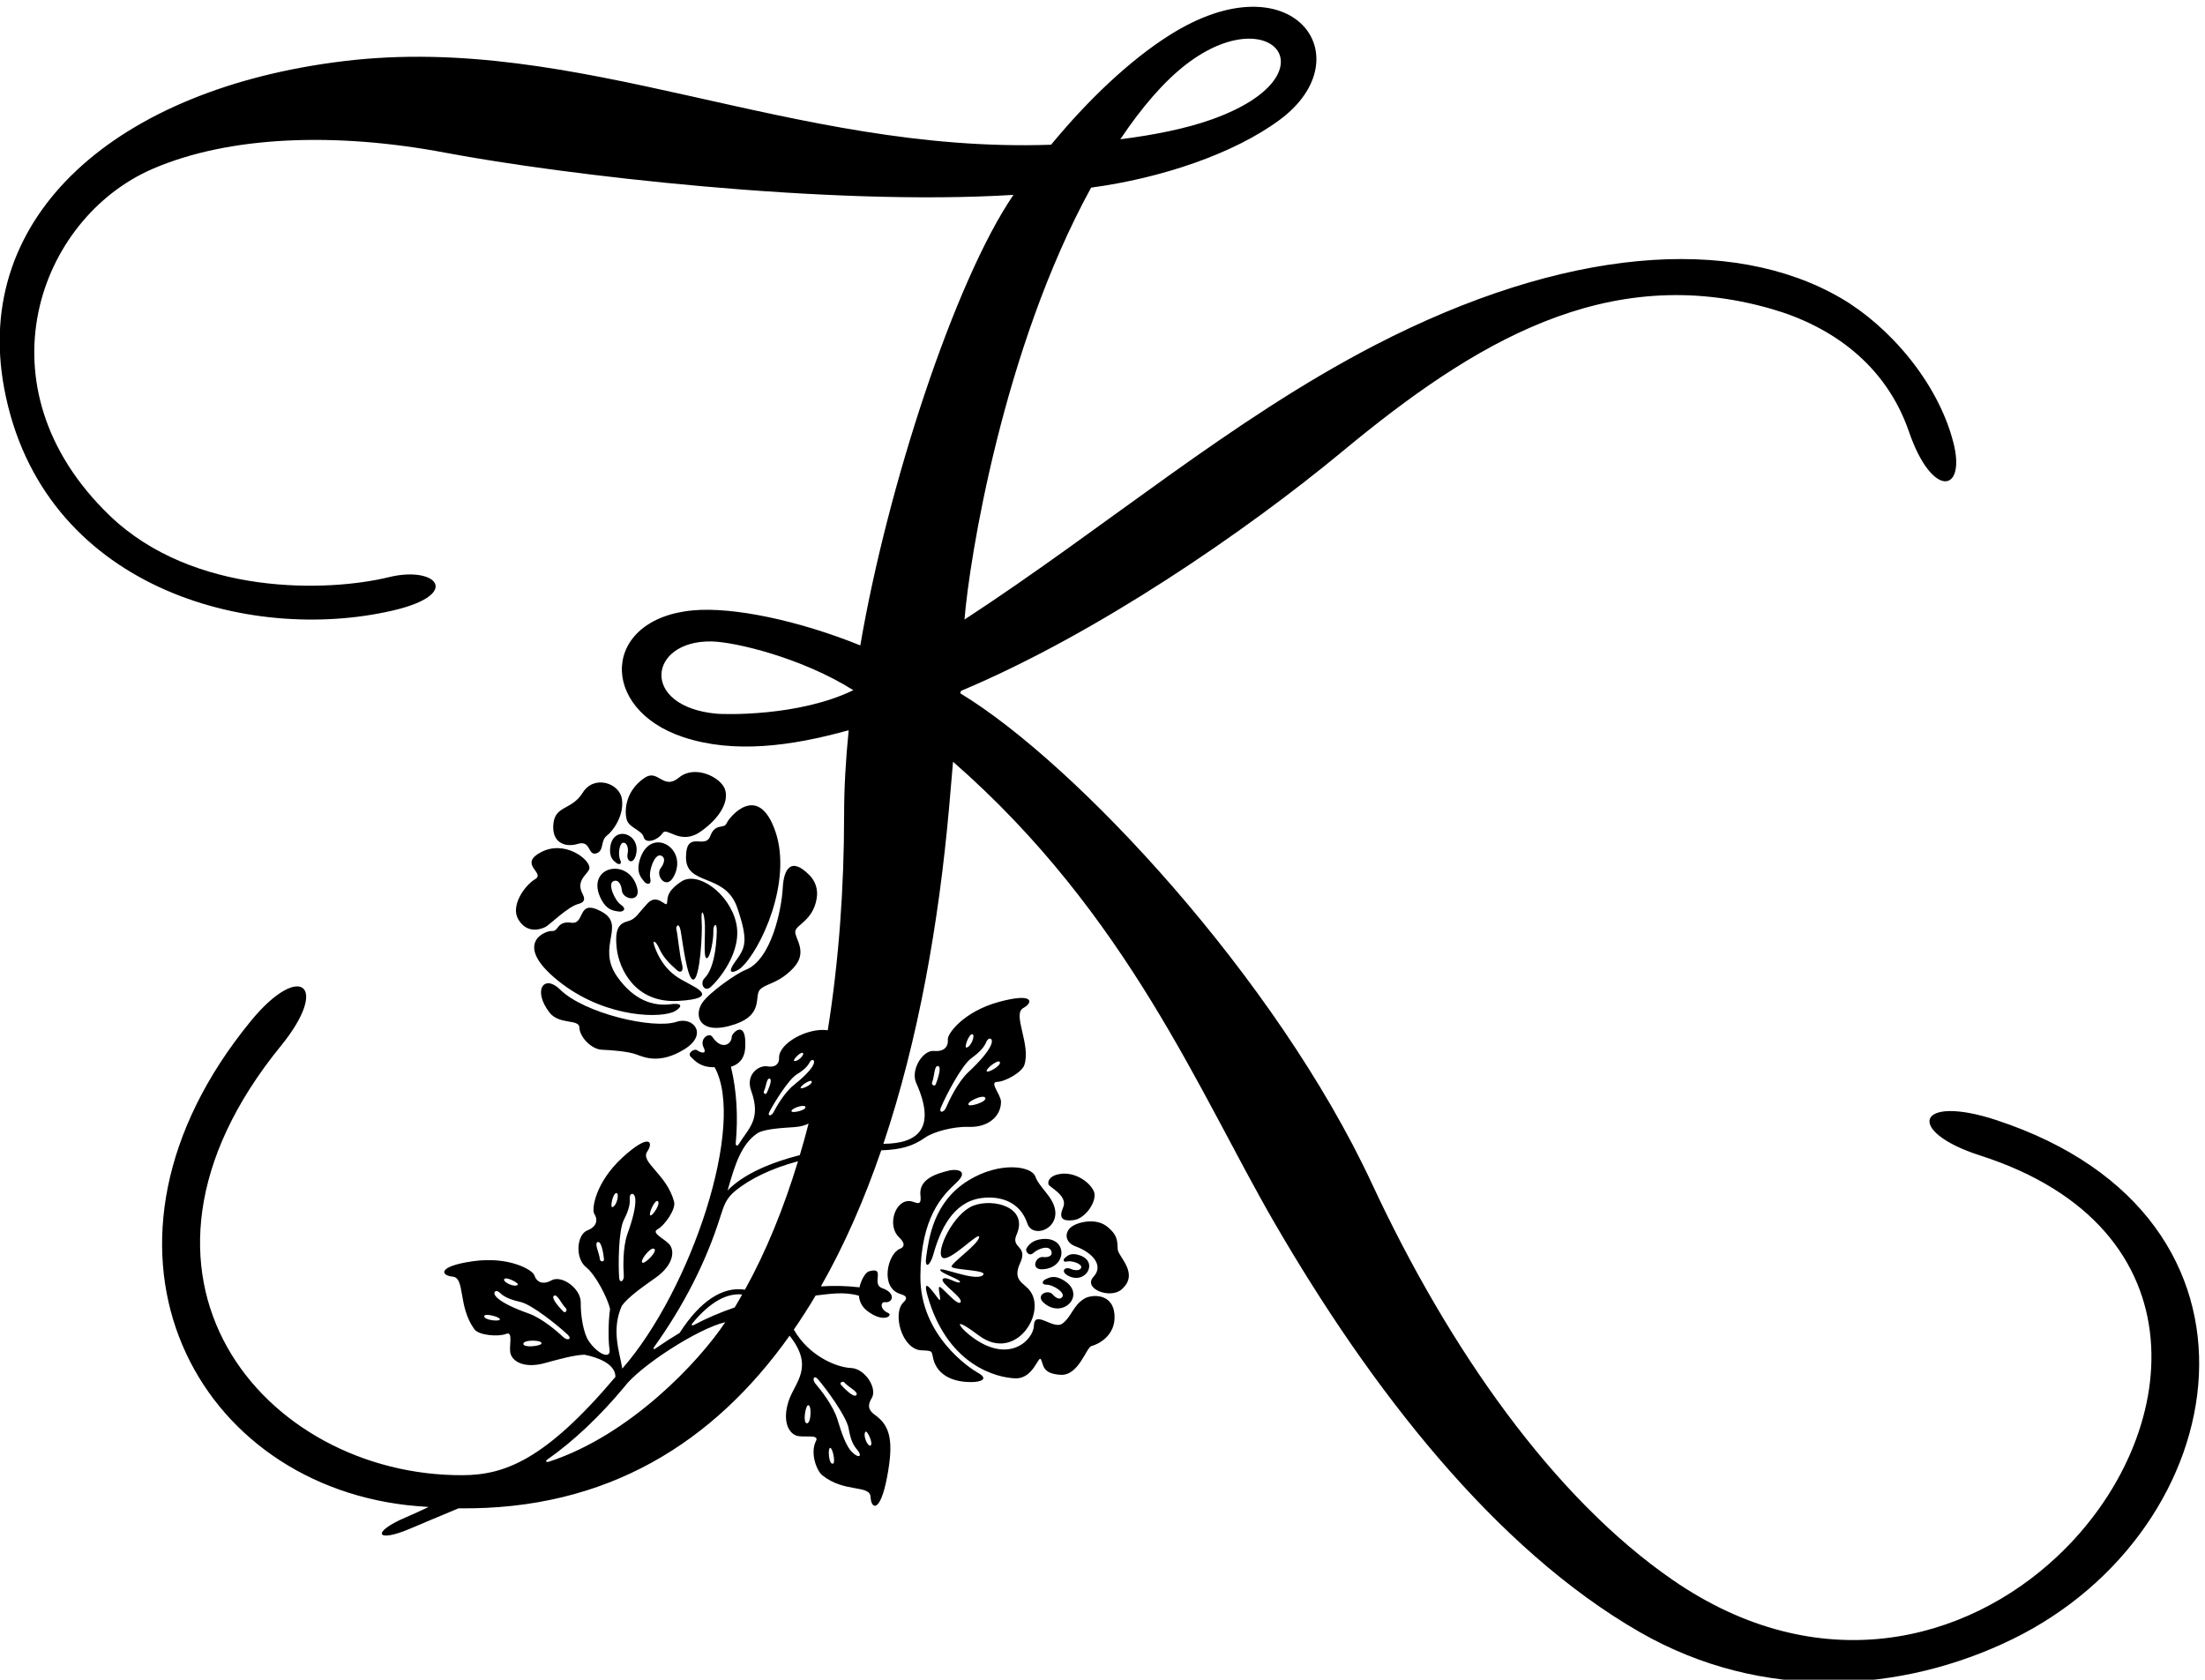 <?xml version="1.0" encoding="UTF-8" standalone="no"?>
<svg xmlns:inkscape="http://www.inkscape.org/namespaces/inkscape" xmlns:sodipodi="http://sodipodi.sourceforge.net/DTD/sodipodi-0.dtd" xmlns="http://www.w3.org/2000/svg" xmlns:svg="http://www.w3.org/2000/svg" version="1.1" id="svg1" width="662.914" height="505.054" viewBox="0 0 662.914 505.054">
  <defs id="defs1"></defs>
  <g id="g1" transform="translate(-36.876,-242.447)">
    <path id="path1" d="m 1663.54,4124.68 c 12.99,5.92 18.6,-11.12 19.33,-20.32 1.72,-21.57 43.22,-28.5 34.85,4.65 -17.72,70.21 -113.69,50.55 -84.63,-18.34 14.28,-33.83 33.93,-32.73 42.54,-34.41 8.61,-1.69 20.25,4.73 5.57,14.85 -14.69,10.12 -30.65,47.67 -17.66,53.57" style="fill:#000000;fill-opacity:1;fill-rule:nonzero;stroke:none" transform="matrix(0.133,0,0,-0.133,0,1056)"></path>
    <path id="path2" d="m 1799.61,4134.27 c 35.16,63.3 -48.25,114.68 -74.23,44.57 -12.76,-34.42 2.32,-47.08 7.44,-54.2 5.12,-7.12 18,-10.41 14.23,7.02 -3.78,17.42 10.29,55.72 23.81,51.13 13.52,-4.59 5.94,-20.84 0.17,-28.06 -13.52,-16.89 11.97,-50.35 28.58,-20.46" style="fill:#000000;fill-opacity:1;fill-rule:nonzero;stroke:none" transform="matrix(0.133,0,0,-0.133,0,1056)"></path>
    <path id="path3" d="m 1656.72,4201.64 c -3.06,-25.51 9.28,-31.66 13.92,-35.68 4.66,-4.01 13.96,-4.14 8.54,7.1 -5.42,11.25 -2.1,39.61 7.85,38.7 9.95,-0.91 10.57,-17.5 9.09,-23.79 -4.33,-18.34 11.99,-27.59 18.41,-4.54 13.59,48.84 -51.58,70.18 -57.81,18.21" style="fill:#000000;fill-opacity:1;fill-rule:nonzero;stroke:none" transform="matrix(0.133,0,0,-0.133,0,1056)"></path>
    <path id="path4" d="m 1487,4129.48 c -23.79,-14.19 -56.52,-60.44 -38.03,-91.24 18.5,-30.78 46.84,-24.19 61.44,-16.85 8.89,4.47 50.34,45.81 74.08,51.91 21.05,5.42 11.32,18.56 7.74,26.77 -12.91,29.57 17.61,42.61 17.53,55.02 -0.13,19.98 -56.89,63.59 -110.05,35.05 -51.33,-27.54 11.08,-46.48 -12.71,-60.66" style="fill:#000000;fill-opacity:1;fill-rule:nonzero;stroke:none" transform="matrix(0.133,0,0,-0.133,0,1056)"></path>
    <path id="path5" d="m 1594.63,4325.09 c -25.21,-40.6 -62.17,-28.29 -66.46,-70.57 -4.29,-42.28 25.84,-54.33 55.37,-45.37 29.53,8.95 22.28,-26.83 41.18,-21.59 18.9,5.24 9.27,28.86 24.29,40.17 14.22,10.71 39.56,46 34.06,82.71 -5.5,36.7 -63.23,55.24 -88.44,14.65" style="fill:#000000;fill-opacity:1;fill-rule:nonzero;stroke:none" transform="matrix(0.133,0,0,-0.133,0,1056)"></path>
    <path id="path6" d="m 1812.15,4359.09 c -35.76,-29.72 -46.96,19.96 -77.21,-0.23 -47.54,-31.71 -46.34,-81.15 -40.09,-97.34 6.25,-16.2 33.98,-22.11 37.53,-37.3 3.55,-15.19 30.61,-8.17 42.78,9.38 10.28,14.86 39.73,-28.86 85.62,3.22 45.89,32.08 64.86,69.94 54.92,96.57 -9.96,26.64 -67.79,55.41 -103.55,25.7" style="fill:#000000;fill-opacity:1;fill-rule:nonzero;stroke:none" transform="matrix(0.133,0,0,-0.133,0,1056)"></path>
    <path id="path7" d="m 1919.69,4255.68 c -5.99,-13.93 -25.49,1.85 -37.12,-29.21 -11.63,-31.06 -54.18,15.67 -54.66,-47.27 -0.51,-66.27 88.61,-34.74 115.81,-114.21 27.2,-79.47 17.17,-91.88 -5.44,-123.45 -22.6,-31.56 3.31,-22.02 13.68,-12.81 45.06,39.95 116.99,195.65 77.93,308.76 -38.77,112.3 -104.22,32.12 -110.2,18.19" style="fill:#000000;fill-opacity:1;fill-rule:nonzero;stroke:none" transform="matrix(0.133,0,0,-0.133,0,1056)"></path>
    <path id="path8" d="m 1568.51,4030.93 c -32.86,4.52 -28.24,-20.12 -43.33,-18.78 -15.1,1.35 -85.38,-26.95 4.41,-104.74 100.56,-87.11 227.22,-93.84 267.97,-78.95 13.03,4.76 33.74,23.02 -4.78,18.12 -38.51,-4.89 -82.7,8.73 -120.39,62.4 -48.28,68.75 22.24,116.58 -36.33,147.61 -55.61,29.47 -34.7,-30.16 -67.55,-25.66" style="fill:#000000;fill-opacity:1;fill-rule:nonzero;stroke:none" transform="matrix(0.133,0,0,-0.133,0,1056)"></path>
    <path id="path9" d="m 1832.07,3894.34 c -13.84,8.26 -49.86,20.88 -72.51,75.66 -11.38,27.49 0.48,18.82 6.58,5.23 10.04,-22.38 22.26,-34.69 41.45,-51.71 7.51,-6.66 16.28,-3.79 11.05,15.11 -5.25,18.9 -9.82,68.34 -12.27,76.19 -2.45,7.84 5.23,18.06 9.12,-0.34 3.89,-18.39 14.89,-116.43 29.65,-111.96 14.77,4.48 20.16,106.08 18.23,131.57 -2.02,26.73 3.99,26.4 6.7,0.75 2.71,-25.65 -4.02,-84.72 4.67,-84.12 8.69,0.59 15.85,46.41 15,60.58 -0.85,14.18 8.18,23.89 7.76,0.17 -0.68,-39.18 -7.8,-85.88 -27.13,-105.31 -12.51,-12.57 -0.71,-32.7 12.92,-21 15.57,13.35 73.63,79.43 57.83,146.16 -15.8,66.74 -86.96,117.26 -123.91,92.6 -36.94,-24.65 -29.76,-40.42 -32.38,-49.46 -2.61,-9.02 -21.94,23.63 -43.79,0.24 -21.85,-23.38 -26.4,-35.53 -44.37,-40.35 -17.97,-4.81 -31.02,-13.99 -25.12,-62.95 5.25,-43.54 40.21,-122.84 138.51,-117.32 98.3,5.52 35.85,31.99 22.01,40.26" style="fill:#000000;fill-opacity:1;fill-rule:nonzero;stroke:none" transform="matrix(0.133,0,0,-0.133,0,1056)"></path>
    <path id="path10" d="m 2123.33,4085.48 c 3.75,22.04 -3.93,40.05 -15.56,52.09 -43.66,45.16 -59.01,12.1 -61.04,-27.16 -2.54,-49.18 -25.8,-163.93 -84.45,-186.32 -20.48,-7.82 -81.9,-51.02 -97.62,-74.29 -19.85,-29.37 -6.21,-75.68 74.26,-48.35 64.69,21.96 43.07,62.9 55.78,77.65 12.71,14.74 41.85,13.06 76.03,49.53 34.19,36.46 2.45,66.83 4.25,82.58 1.79,15.75 39.82,24.08 48.35,74.27" style="fill:#000000;fill-opacity:1;fill-rule:nonzero;stroke:none" transform="matrix(0.133,0,0,-0.133,0,1056)"></path>
    <path id="path11" d="m 1587.01,3793.66 c 0.46,-20.7 26.79,-49.04 51.1,-49.93 24.3,-0.89 60.08,-4.02 78.08,-10.77 18,-6.74 53.34,-22.03 108.11,11.85 54.78,33.89 19.75,74.82 -17.79,62.1 -51.68,-17.5 -208.66,18.84 -263.18,72.91 -35.67,35.37 -62.98,-0.49 -24.39,-51.42 22.22,-29.34 67.62,-14.04 68.07,-34.74" style="fill:#000000;fill-opacity:1;fill-rule:nonzero;stroke:none" transform="matrix(0.133,0,0,-0.133,0,1056)"></path>
    <path id="path12" d="m 2635.37,3275.09 c -16.93,2.3 -29.27,-28.52 -2.29,-27.66 57.12,1.83 58.85,74.07 0.12,68.34 -22.18,-2.16 -30.84,-13.17 -35.55,-21.04 -3.57,-5.93 5.45,-19.84 15.73,-10.22 9.66,9.04 37.07,19.94 40.91,2.06 2.37,-11.01 -11.7,-12.47 -18.92,-11.48" style="fill:#000000;fill-opacity:1;fill-rule:nonzero;stroke:none" transform="matrix(0.133,0,0,-0.133,0,1056)"></path>
    <path id="path13" d="m 2683.56,3221.28 c -24.4,15.64 -36.7,6.14 -43.06,3.39 -6.35,-2.75 -11.05,-12.12 3.02,-12.15 14.08,-0.02 41.23,-17.33 35.42,-26.98 -5.82,-9.65 -17.07,-1.06 -21.66,4.6 -10.75,13.27 -40.85,-0.75 -20.6,-18.59 42.89,-37.78 96.56,17.88 46.88,49.73" style="fill:#000000;fill-opacity:1;fill-rule:nonzero;stroke:none" transform="matrix(0.133,0,0,-0.133,0,1056)"></path>
    <path id="path14" d="m 2718.22,3278.95 c -21.29,7.4 -28.87,-2.02 -33.18,-5.25 -4.3,-3.23 -6.16,-11.17 4.49,-8.64 10.65,2.53 34.33,-5.62 31.68,-13.97 -2.64,-8.35 -16.97,-5.79 -22.08,-3.34 -14.92,7.14 -25.89,-5.11 -7.34,-14.93 39.3,-20.78 69.78,31.07 26.43,46.13" style="fill:#000000;fill-opacity:1;fill-rule:nonzero;stroke:none" transform="matrix(0.133,0,0,-0.133,0,1056)"></path>
    <path id="path15" d="m 2703.48,3358.45 c 28.08,3.22 55.2,44.76 46.42,65.1 -8.76,20.34 -41.11,44.07 -75.19,39.59 -22.32,-2.92 -29.74,-14.63 -27.42,-23.75 1.55,-6.14 44.67,-25.53 33.23,-51.95 -10.67,-24.65 -1.68,-31.81 22.96,-28.99" style="fill:#000000;fill-opacity:1;fill-rule:nonzero;stroke:none" transform="matrix(0.133,0,0,-0.133,0,1056)"></path>
    <path id="path16" d="m 2780.32,3343.63 c -25.62,20.93 -66.92,10.56 -81.2,-0.31 -16.28,-12.39 -15.05,-35.17 9.56,-44.19 38.04,-13.97 64.21,-42.96 40.46,-68.54 -24.92,-26.84 37.46,-51.3 63.4,-28.74 40.93,35.61 -7.21,73.42 -8.72,90.34 -1.52,16.92 2.13,30.5 -23.5,51.44" style="fill:#000000;fill-opacity:1;fill-rule:nonzero;stroke:none" transform="matrix(0.133,0,0,-0.133,0,1056)"></path>
    <path id="path17" d="m 2728.21,3180.97 c -25.87,-15.96 -28.86,-41.17 -49.42,-56.26 -20.57,-15.09 -63.17,32.8 -64.5,-5.12 -1.14,-32.29 -58.63,-90.79 -146.23,-20.16 -24.6,19.84 -38.53,43.53 22.08,-1.83 82.82,-61.97 154.83,52.44 114.32,102.48 -14.1,17.41 -39.28,22.47 -21.03,61.9 18.27,39.42 -22.05,32.4 -8.3,63.55 27.71,62.78 -52.97,83.06 -97.86,65.65 -44.32,-17.17 -84.76,-101.41 -70.54,-116.66 14.23,-15.27 85.46,61.31 83.85,45.55 -1.61,-15.77 -62.13,-57.92 -62.44,-66.34 -0.29,-8.43 88.32,-7.33 69.93,-20.39 -18.37,-13.06 -94.18,20.19 -95.5,12.85 -1.31,-7.34 49.81,-22.84 44.37,-27.92 -5.46,-5.08 -33.18,15.93 -38.79,6.64 -5.6,-9.3 47.04,-41.73 40.35,-52.03 -6.68,-10.32 -45,39.54 -48.35,34.38 -3.34,-5.15 8.11,-39.3 -1.97,-26.29 -12.19,15.71 -41.7,59.77 -20.27,-6.67 46.73,-144.93 152.12,-171.94 194.24,-173.43 42.12,-1.48 52.55,55.09 58.42,42.24 5.88,-12.86 3.11,-31.75 44.14,-34.24 41.04,-2.5 58.08,62.27 69.77,65.03 11.7,2.75 55.58,21.24 52.06,70.93 -3.53,49.67 -52.64,45.82 -68.33,36.14" style="fill:#000000;fill-opacity:1;fill-rule:nonzero;stroke:none" transform="matrix(0.133,0,0,-0.133,0,1056)"></path>
    <path id="path18" d="m 2466.63,3448.5 c -79.27,-48.53 -89.5,-130.5 -95.7,-172.73 -4.16,-28.32 8.76,-21.27 15.98,4.71 15.46,55.59 43.89,117.96 106.86,127.67 21.64,3.35 84.18,6.38 105.82,-57.32 11.29,-33.22 68.9,-14.54 62.88,29.63 -4.19,30.72 -36.14,51.88 -44.77,76.43 -8.62,24.56 -81.03,34.48 -151.07,-8.39" style="fill:#000000;fill-opacity:1;fill-rule:nonzero;stroke:none" transform="matrix(0.133,0,0,-0.133,0,1056)"></path>
    <path id="path19" d="m 2486.17,3014.44 c -13.35,7.27 -128.95,81.51 -128.42,216.45 0.53,134.95 50.75,183.8 81.27,212.25 30.53,28.45 -1.09,31.29 -15.99,27.59 -24.52,-6.09 -69.75,-17.46 -65.15,-56.37 3.25,-27.53 -11.05,-14.37 -22.6,-12.91 -34.85,4.41 -53.41,-55.44 -26.06,-81.33 17.35,-16.43 9.72,-23.54 2.23,-26.44 -27.76,-10.76 -46.22,-88.56 1.68,-102.34 16.7,-4.8 13.6,-11.7 6.74,-18.16 -26.55,-25.03 -3.77,-107.42 40.46,-108.98 27.38,-0.96 22.08,-1.83 26.71,-19.91 9.89,-38.58 48.74,-53.47 90.97,-51.71 13.74,0.58 37.13,6.08 8.16,21.86" style="fill:#000000;fill-opacity:1;fill-rule:nonzero;stroke:none" transform="matrix(0.133,0,0,-0.133,0,1056)"></path>
    <path id="path20" d="m 4790.8,3584.44 c -182.97,60.3 -207.18,-25.36 -37.94,-79.6 510.51,-163.62 459.8,-638.07 175.5,-905.88 -207.75,-195.71 -540.25,-281.08 -869.64,-54.16 -268.74,185.15 -505.28,520.18 -680.69,897.09 -215.79,463.66 -669.51,949.68 -929.18,1107.06 -1.49,0.91 -0.28,5.7 1.78,6.56 304.91,128.06 641.98,359.38 861.21,541 294.78,244.2 597.14,430.12 971.19,321.64 131.85,-38.24 256.44,-123.3 309.41,-277.29 52.25,-151.88 129.46,-138.3 100.45,-24.8 -35.12,137.4 -145.94,263.88 -254.15,326.87 -246.51,143.51 -625.85,115.16 -1053.94,-106.54 -325.95,-168.8 -606.12,-410.38 -927.34,-620.11 10.65,134.02 86.64,612.97 286.24,976.51 156.59,21 321.91,75.84 426.58,153.47 190.53,141.33 28.39,366.98 -249.59,191.08 -89.95,-56.93 -184.29,-146.52 -267.47,-247.59 -587.75,-20.51 -1067.26,253.85 -1599.84,188.9 -511.939,-62.43 -839.935,-348.82 -766.583,-740.02 84.394,-450.11 552.316,-577.74 878.623,-501.88 157.59,36.63 98.81,101.82 -9.26,75.35 -136.28,-33.37 -441.512,-43.33 -631.207,139.51 -301.273,290.37 -160.656,671.97 97.258,783.55 172.695,74.72 413.319,83.56 662.389,36.44 263.6,-49.87 864.36,-121.18 1283.49,-95.22 -132.6,-194.18 -285.05,-660.24 -346.14,-1018.52 -140.28,56.69 -288.01,87.42 -377.9,79.25 -207.22,-18.82 -214.62,-223.27 -21.73,-286.81 113.14,-37.28 242.12,-20.84 373.31,15.81 -6.62,-66.43 -10.31,-130.41 -10.31,-190.54 0,-167 -12.04,-331.85 -36.92,-487.74 -44.97,6.56 -111.63,-29.41 -110.11,-63 0.45,-10.01 -5.78,-22.18 -26.32,-18.63 -19.01,3.28 -50.14,-17.96 -36.71,-55.22 23.28,-64.58 -5.74,-84.37 -28.4,-121.18 -2.84,-4.61 -7.01,-2.99 -6.49,2.7 5.48,59.86 2.39,118.11 -10.9,172.84 17.57,5.03 30.92,17.87 32.31,43.28 3.66,67.07 -30.49,32.92 -30.49,24.39 0,-16.67 -22.76,-31.71 -43.9,0 -6.96,10.45 -29.75,-3.9 -19.51,-24.39 8.54,-17.07 -8.53,-10.98 -14.63,-6.1 -6.1,4.88 -23.16,-6.09 -14.63,-14.63 10.05,-10.05 23.17,-24.39 53.97,-23.65 71.62,-128.77 -52.75,-503.12 -208.63,-681.35 -6.3,38.4 -25.39,87 -1.12,141.92 13.78,19.41 46.45,42.38 76.59,63.67 36.98,26.17 43.72,56.3 32.67,73 -9.11,13.78 -44.9,27.38 -28.44,36.41 16.47,9.03 41.74,45.43 37.41,62.04 -16.25,62.32 -77.14,89.52 -60.8,113.49 14.9,21.87 5.41,42.85 -55.83,-13.19 -61.24,-56.02 -70.64,-117.5 -63.62,-127.89 7.01,-10.38 8.29,-27.43 -15.92,-37.04 -24.21,-9.61 -28,-62.88 -3.12,-82.83 22.43,-17.98 48.48,-69.61 54.53,-94.42 -4.99,-34.51 -3.52,-78.67 -1.41,-90.25 4.74,-26.09 -26.97,-12.4 -47.15,17.88 -11.21,16.81 -18.09,54.81 -17.74,86.69 0.35,31.88 -43.22,62.74 -66.02,50.12 -22.78,-12.62 -35.15,-0.82 -38.72,11.19 -3.58,12 -57.07,43.73 -139.24,31.92 -82.16,-11.8 -71.95,-32.44 -45.6,-34.79 28.9,-2.57 11.31,-66.9 49.18,-119 10.1,-13.88 54.27,-17.42 71.69,-10.42 17.42,7 5.24,-29.29 10.11,-45.08 5.91,-19.14 33.48,-33.04 77.16,-21.03 31.64,8.7 65.65,18.17 89.52,19.03 29.38,-5.49 70.73,-20.67 70.3,-50.2 -158.61,-187.93 -250.64,-221.73 -345.16,-222.18 -447.496,-2.18 -834.902,450.1 -410.953,970.61 112.243,137.8 42.664,191.25 -67.992,56.16 -411.101,-501.93 -139.004,-1037.51 352.455,-1094.45 16.79,-1.95 33.05,-3 49.41,-4.21 -16.75,-7.98 -34.13,-15.95 -52.73,-23.92 -77.7,-33.3 -66.6,-58.28 11.1,-24.98 29.19,12.52 68.97,28.95 109.32,45.91 336.59,-4.59 577.88,149.97 748.27,390.23 56.96,-71.75 11.92,-104.68 -2.17,-147.74 -14.1,-43.06 -1.53,-71.27 17.3,-78.08 15.53,-5.62 53.2,4.4 44.55,-12.26 -13.69,-26.34 0.98,-66.81 14.36,-77.55 50.22,-40.33 107.92,-20.4 109.1,-49.39 1.08,-26.45 21.21,-37.62 36.95,43.87 15.73,81.5 7.59,116.48 -25.21,140.61 -10.1,7.42 -23.02,17.06 -9.32,39.22 13.7,22.15 -15.03,67.17 -46.89,68.34 -31.87,1.18 -95.12,26.83 -129.08,86.78 17.13,24.87 33.6,50.52 49.3,77.05 33.11,3.57 62.71,9.33 97.84,-0.38 1.04,-12.39 6.21,-24.67 18.52,-34.19 37.8,-29.26 59.43,-10.08 47.55,-4.88 -19.51,8.54 -17.06,25.69 -7.31,24.39 18.29,-2.44 25.61,20.73 -6.1,31.7 -26.12,9.05 9.76,50 -30.49,37.81 -6.5,-1.97 -16.92,-17.56 -20.87,-35.91 -28.9,3.34 -58.01,4.04 -87.22,2.13 53.61,94.18 98.68,197.83 136.37,307.52 43.67,1.84 70.09,8.34 99.67,29.14 17.98,12.64 63.5,25.13 97.64,23.92 45.28,-1.63 73.17,24.38 73.42,56.38 0.14,16.51 -27.51,44.81 -8.74,45.36 18.77,0.55 56.21,21.89 61.54,38.21 15.23,46.6 -27.93,114.83 -2.47,128.73 23.22,12.69 24.33,35.69 -55.71,13.67 -80.03,-22.01 -116.39,-72.47 -114.86,-84.91 1.52,-12.43 -5.1,-28.19 -31.03,-25.74 -25.94,2.47 -53.56,-43.24 -40.48,-72.32 45.88,-102.11 4.93,-137.19 -74.14,-137.65 79.41,236.37 125.21,499.82 148.27,757.19 3.04,33.94 6.09,69.42 9.2,106.58 396.2,-346.53 556.73,-749.02 726.11,-1041.49 216.96,-374.61 498.7,-738.39 826.7,-926.46 278.55,-159.71 593.59,-136.77 841.49,-15.91 506.51,246.93 630.25,954.12 -35.1,1173.42 z M 2958.75,5971.58 c 193.6,148.98 337.13,-24.95 57.58,-124.68 -55.81,-19.9 -127.17,-34.82 -206.6,-44.8 48.07,71.86 98.36,130.49 149.02,169.48 z M 1633.16,3270.42 c -1.06,14.03 -13.65,36.37 -4.47,38.62 9.19,2.26 13.42,-33.27 13.88,-39.47 0.47,-6.2 -8.94,-5.35 -9.41,0.85 z m -103.95,-82.98 c 7.56,5.67 16.85,-18.23 27.03,-27.94 4.49,-4.3 -0.81,-12.11 -5.31,-7.83 -4.5,4.29 -29.29,30.1 -21.72,35.77 z m -111.9,38.06 c 5.37,5.62 35.41,-10.17 29.99,-13.59 -9.28,-5.86 -35.35,7.97 -29.99,13.59 z m -45.32,-83.49 c 2.05,6.64 36.33,-2.45 35.37,-7.97 -0.98,-5.52 -38.25,-1.42 -35.37,7.97 z m 128.97,-62.94 c -3.17,-5.57 -41.54,-9.77 -40.67,0.15 0.86,9.91 45.59,8.5 40.67,-0.15 z m 49.1,15.43 c -10.12,9.66 -46.04,41.79 -78.18,53.14 -32.14,11.33 -58.81,23.91 -71.17,35.71 -12.36,11.8 -2.66,19.72 6.33,11.14 9,-8.58 20.14,-14.92 46.66,-20.9 26.51,-5.98 86.98,-55.09 107.24,-74.44 10.12,-9.65 -0.76,-14.3 -10.88,-4.65 z M 2159.99,2808 c -9.53,-2.44 -11.82,34.99 -6.27,35.69 5.56,0.71 13,-33.97 6.27,-35.69 z m 73.43,71.86 c 3.69,5.25 18.01,-25.52 12.13,-30.61 -5.86,-5.08 -18.44,21.62 -12.13,30.61 z m -47.12,111.33 c 9.21,-10.64 32.64,-21.06 26.62,-28.34 -6.04,-7.28 -30.62,18.71 -34.69,23.4 -4.07,4.71 3.99,9.64 8.07,4.94 z m -60.05,7.59 c 18.34,-21.17 64.5,-83.92 69.21,-110.69 4.69,-26.78 10.49,-38.21 18.63,-47.61 13.78,-15.89 4.98,-22.25 -11.43,-5.79 -12.07,12.11 -22.48,40.16 -32.26,72.81 -9.79,32.64 -40.17,70.07 -49.32,80.63 -9.16,10.58 -3.99,21.22 5.17,10.65 z m -22.95,-58.95 c 8.88,4.5 8.15,-40.24 -1.79,-40.63 -9.94,-0.39 -3.91,37.74 1.79,40.63 z m -11.51,796.69 c 5.53,-2.84 -10.53,-20.15 -19.09,-18.16 -4.99,1.17 13.56,21 19.09,18.16 z m -87.62,-86.39 c 5.13,10.01 5.87,30.51 13.07,28.21 7.21,-2.29 -4.74,-28.3 -7.01,-32.73 -2.27,-4.42 -8.34,0.09 -6.06,4.52 z m -240.64,-248.35 c 9.1,-3.73 -11.38,-35.14 -16.26,-32.39 -4.89,2.74 9.83,35.02 16.26,32.39 z m -7.46,-108.09 c 8.22,-5.62 -19.36,-32.62 -25.68,-31.54 -9.8,1.68 17.47,37.15 25.68,31.54 z m -68.77,64.95 c 12.2,24.29 14.36,36.93 13.43,49.32 -0.93,12.4 11.35,14.88 12.63,-2.17 1.28,-17.04 -5.91,-45.63 -17.54,-77.68 -11.61,-32.03 -9.55,-80.19 -8.49,-94.14 1.04,-13.94 -9.45,-19.4 -10.5,-5.46 -2.1,27.93 -1.73,105.84 10.47,130.13 z m -25.58,29.24 c -6.08,-2.01 0.77,31.23 8.52,31.81 7.75,0.58 1.91,-28.35 -8.52,-31.81 z m -143.4,-575.34 c -6.45,-2.11 -8.95,1.13 -3.7,4.81 59.7,41.92 118.95,98.15 173.48,163.67 34.68,46.94 166.37,132.3 228.61,146.79 -57.73,-87.32 -213.99,-255.12 -398.39,-315.27 z m 419.71,348.58 c -33.32,-11.31 -63.57,-24.52 -92.5,-39.71 -3.65,-1.91 -6.05,0.3 -3.66,3.22 42.8,52.01 80.52,69 113.09,65.83 -5.59,-9.85 -11.12,-19.79 -16.93,-29.34 z m 23.16,40.13 c -50.66,7.96 -101.79,-26.08 -147.66,-97.71 -17.77,-10.56 -35.3,-21.84 -52.95,-34.12 -5.08,-4 -8.13,-2.56 -4.62,2.35 66.88,93.61 117.4,192.16 149.68,294.81 8.63,27.41 13.8,42.11 35.09,59.27 31.79,25.62 79.71,49.62 140.38,65.74 -32.06,-105.51 -71.75,-203.38 -119.92,-290.34 z m 124.08,304.29 c -63.53,-16.32 -125.7,-41.43 -163.32,-79.95 16.66,58.43 30.93,105.61 68.98,130.42 16.66,8.63 50.74,10.71 81.9,12.79 13.31,0.88 24.01,3.87 32.24,8.07 -6.17,-24.17 -12.87,-47.87 -19.8,-71.33 z m 12.5,109.15 c 3.25,-7.26 -26.84,-14.18 -30.7,-10.8 -5.99,5.24 27.43,18.06 30.7,10.8 z m -10.63,42.61 c -2.18,3.91 21.34,19.79 24.62,15.31 4.65,-6.33 -22.44,-19.23 -24.62,-15.31 z m 28.27,51.73 c -6.23,-12.17 -23.08,-28.68 -44.39,-45.69 -21.31,-17.02 -40,-50.75 -45.11,-60.7 -5.1,-9.96 -14.55,-9.3 -9.44,0.65 10.23,19.94 43.01,72.96 61.47,84.44 18.47,11.48 25.22,19.2 29.76,28.05 4.53,8.85 13.95,5.41 7.71,-6.75 z m -218.26,794.39 c -173.58,16.04 -154.97,165.3 -12.19,163.4 52.38,-0.7 204.03,-36.41 321.23,-110.22 -123.56,-59.99 -291.73,-54.78 -309.04,-53.18 z m 570.04,-884.6 c -7.97,5.97 32.46,25.14 37.21,16.39 4.76,-8.73 -32.09,-20.23 -37.21,-16.39 z m 69.67,97.73 c 6.41,-7.45 -26.13,-26.1 -29.22,-21.43 -3.1,4.67 24.7,26.7 29.22,21.43 z m -61.9,62.37 c 7.76,-0.52 -2.09,-28.35 -12.91,-30.29 -6.3,-1.14 5.16,30.8 12.91,30.29 z m -70.78,-165.66 c 10.84,25.83 46.63,95.02 68.55,111.1 21.92,16.08 29.6,26.34 34.41,37.8 4.82,11.46 16.88,8.07 10.26,-7.68 -6.62,-15.77 -26.04,-37.94 -50.97,-61.19 -24.93,-23.23 -45.01,-67.05 -50.42,-79.94 -5.42,-12.9 -17.25,-12.99 -11.83,-0.09 z m -19.81,57.19 c 5.45,12.98 4.41,38.6 13.6,36.42 9.2,-2.17 -3.2,-35.73 -5.61,-41.46 -2.41,-5.73 -10.4,-0.69 -7.99,5.04" style="fill:#000000;fill-opacity:1;fill-rule:nonzero;stroke:none" transform="matrix(0.133,0,0,-0.133,0,1056)"></path>
  </g>
</svg>
